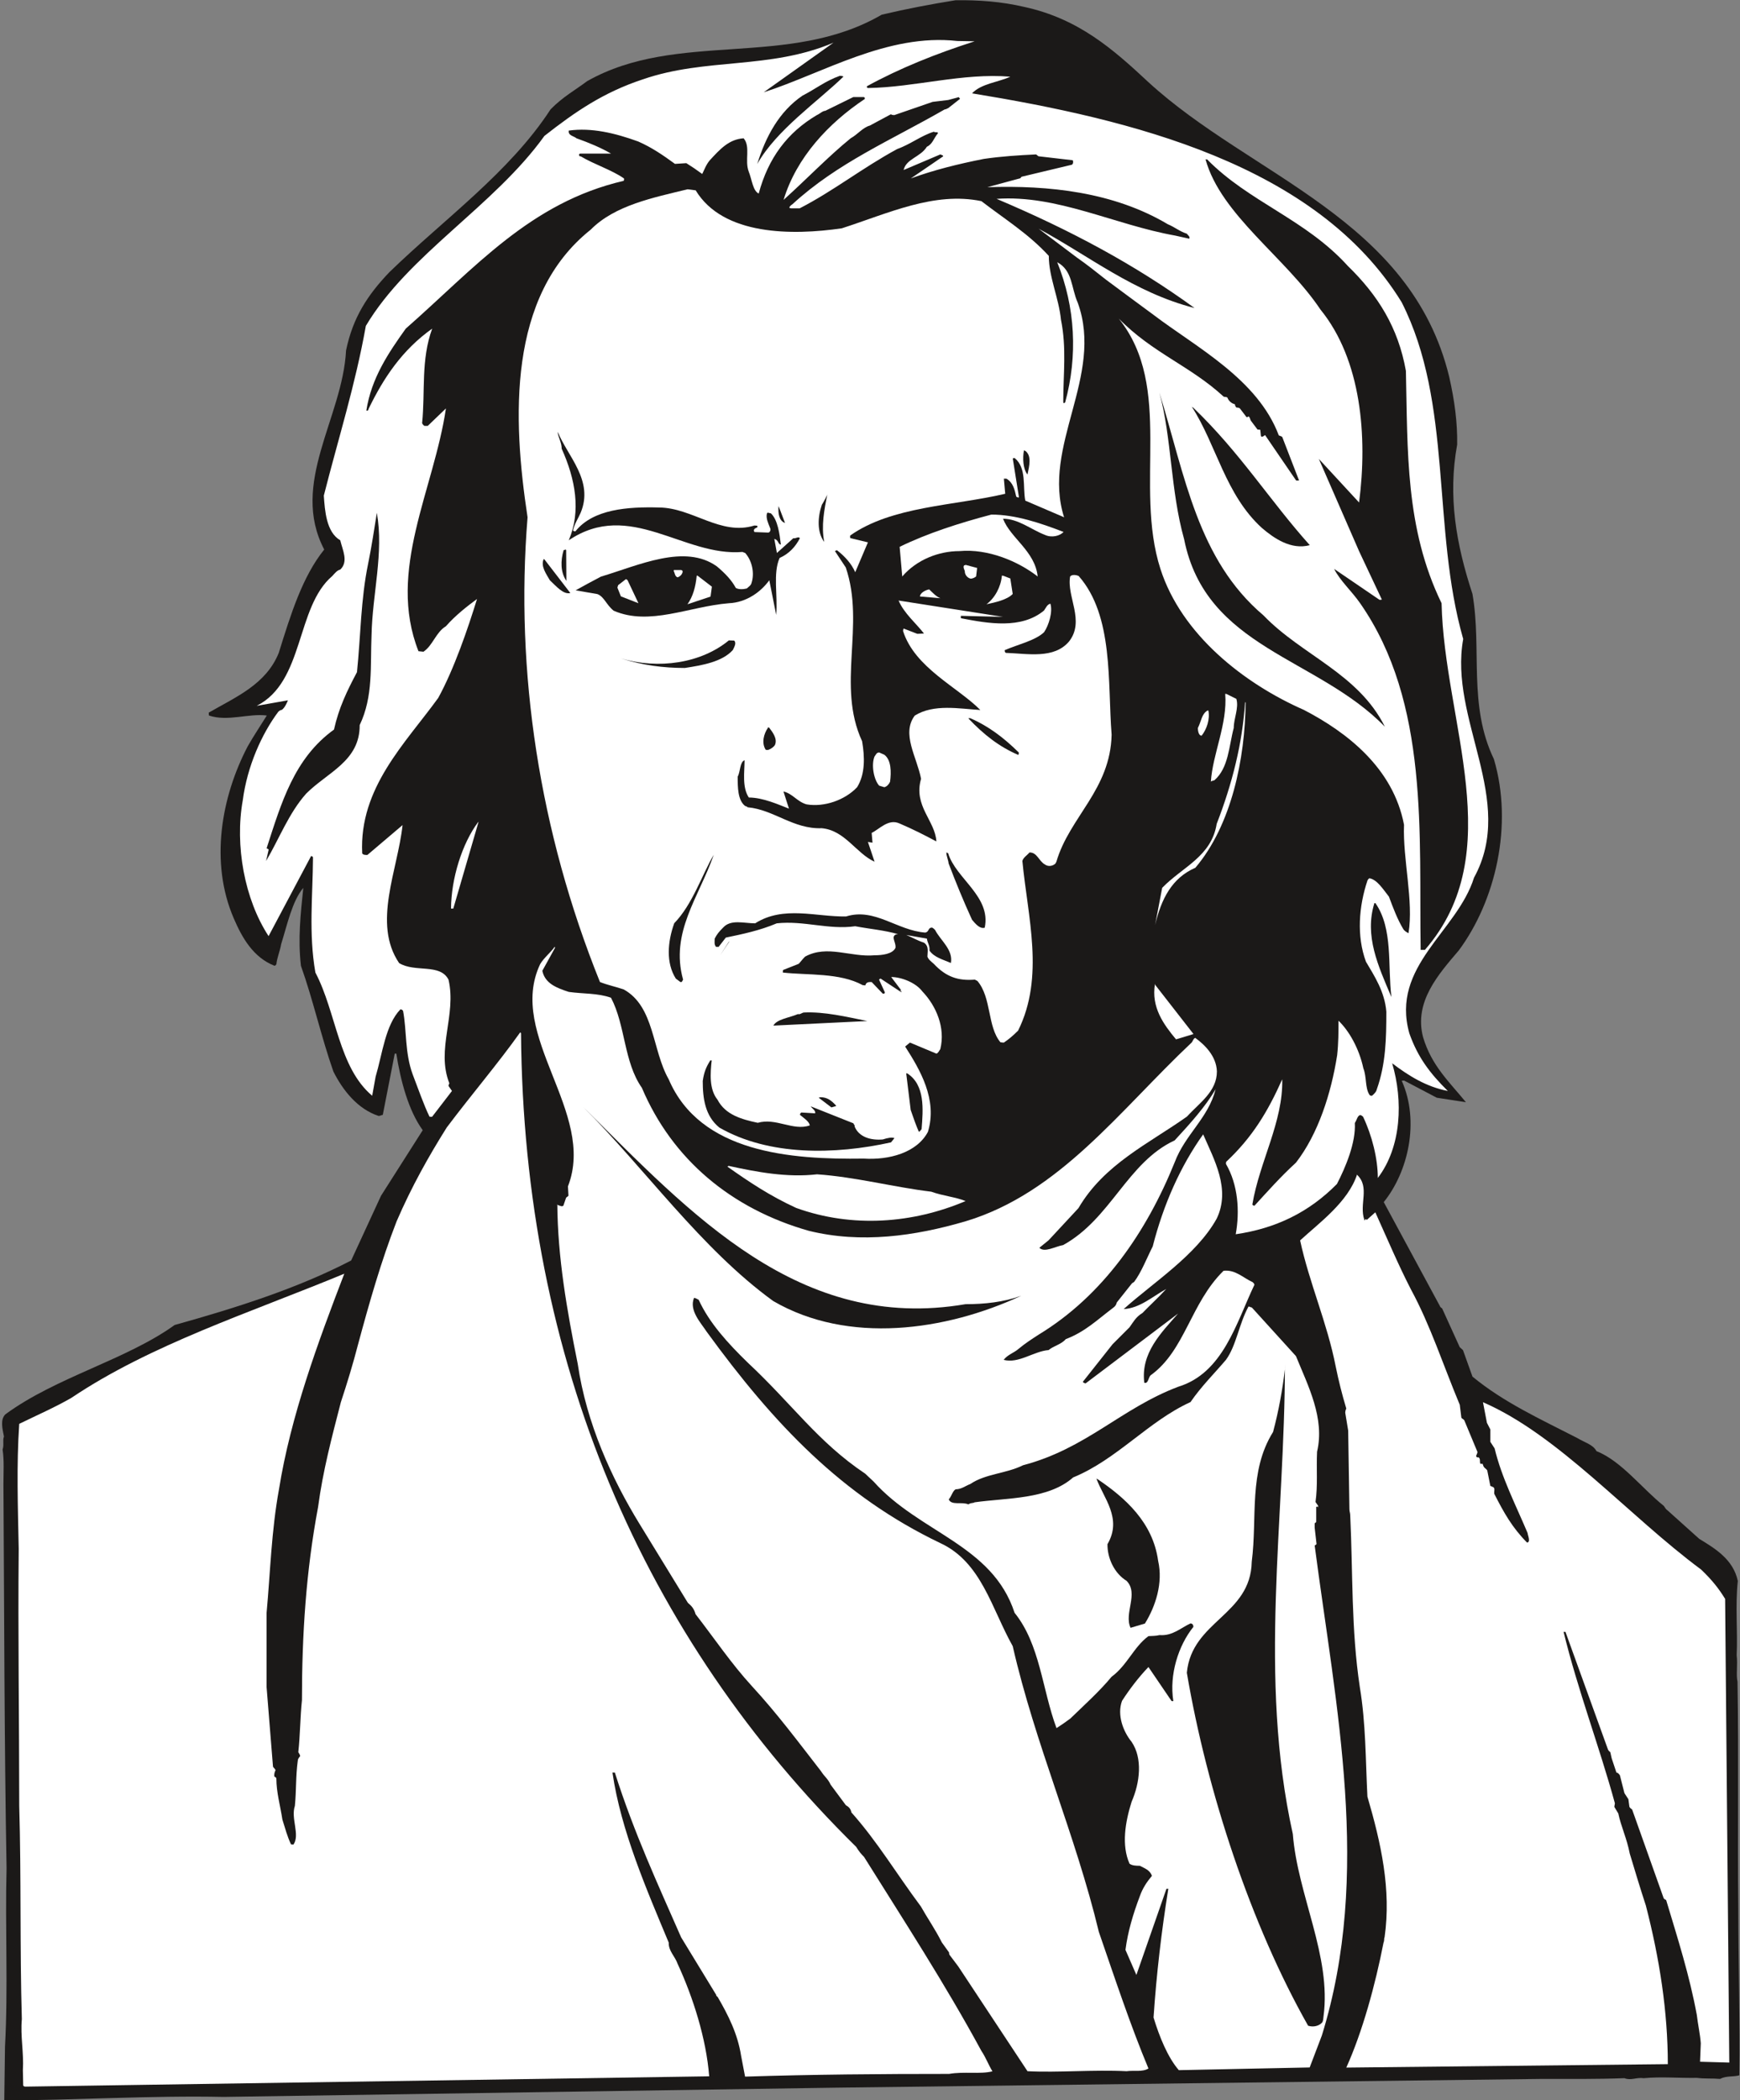 <svg xmlns="http://www.w3.org/2000/svg" xml:space="preserve" width="632.239" height="762.822" fill-rule="evenodd" stroke-linejoin="round" stroke-width="28.222" preserveAspectRatio="xMidYMid" version="1.2" viewBox="0 0 16728 20183"><rect x="0" y="0" width="16728" height="20183" fill="#808080" stroke="none"/><defs class="ClipPathGroup"><clipPath id="a" clipPathUnits="userSpaceOnUse"><path d="M0 0h16728v20183H0z"/></clipPath></defs><g class="SlideGroup"><g class="Slide" clip-path="url(#a)"><g class="Page"><g class="com.sun.star.drawing.ClosedBezierShape"><path fill="none" d="M20 2h16705v20184H20z" class="BoundingBox"/><path fill="#1B1918" d="M9188 2c221-2 437 12 666 66 515 114 843 401 1186 721 988 907 2525 1311 2893 2835 51 226 79 434 76 648-91 497-10 958 147 1436 92 533-43 1069 206 1587 188 635 15 1364-338 1839-195 229-432 493-343 833 82 275 252 429 412 625l-280-43-314-165s-16 0-23 2c175 391 61 877-173 1166l541 1001c0 5 10 15 20 20l170 374c8 5 16 15 31 28l91 254c298 246 648 406 1009 591 66 41 150 61 183 125 241 96 439 361 647 526 16 20 16 30 38 45l303 272c150 92 327 196 371 405-26 244 0 480-11 714 11 94-7 185 8 254 13 734 0 1465 8 2187 0 533 17 1079 10 1595-56 18-122 2-186 35-78-7-142 0-223-10-178 3-338-13-511 3-71-10-122 25-185 0-269 10-526 7-788 7l-6782 84-5898 89c-696-15-1443 33-2108 33l7-516c31-566 0-1143 15-1714-22-1232-22-2459-30-3692 0-114 8-226-8-332 16-49-2-84 13-125-15-76-37-162 13-213 487-358 1161-523 1628-859 592-165 1184-353 1697-620l287-622 401-630c-137-188-213-475-254-736h-15l-115 589c-10 0-25 10-40 10-203-66-346-249-435-427-116-330-195-688-312-1016-30-261-3-500 23-749-107 127-155 356-213 541-13 74-39 127-46 193-3 5-8 13-18 15-206-81-312-271-391-454-234-541-120-1171 134-1656 61-107 125-201 183-295-172-23-376 61-556 0-2-8-2-13-2-28 264-152 551-272 673-574 116-373 228-734 437-993-333-636 177-1266 210-1914 66-317 206-531 417-752 526-510 1156-960 1549-1564 117-120 234-183 353-272 869-490 1933-117 2831-638 246-58 475-101 711-139Z"/></g><g class="com.sun.star.drawing.ClosedBezierShape"><path fill="none" d="M2307 384h12002v11478H2307z" class="BoundingBox"/><path fill="#FFF" d="m9203 394 167 3c-371 119-721 259-1036 432 0 10 0 15 10 17 452-7 909-147 1369-109-117 54-279 66-368 160 1521 249 3312 678 4130 2007 495 975 287 2169 592 3237-140 772 513 1549 104 2293-163 521-803 849-622 1496 81 229 195 381 370 554-208-40-378-147-535-266 106 358 91 802-138 1102 0-186-56-409-142-589-5-5-15-13-28-16-28 11-28 41-51 77 11 188-89 426-172 586-272 275-590 427-973 483 40-221 23-475-94-676 0-12 2-20 2-20 252-236 399-480 539-793 10 407-219 793-287 1202 2 5 2 10 20 13 122-133 252-280 399-414 213-275 338-663 396-1032 13-117 13-226 13-332 101 96 198 266 239 457 33 84 15 185 58 254 5 7 8 10 25 10 16-13 41-36 46-61 87-244 92-490 92-747-16-193-115-343-196-480-91-246-69-533 15-782 8-15 18-20 18-20 74 12 132 106 188 177 43 115 81 216 137 310 8 15 26 28 51 41 51-308-56-709-43-1042-104-546-549-889-963-1104-574-252-1176-723-1379-1355-257-800 132-1743-401-2406 327 333 688 455 1008 750 15 7 30 0 38 12 10 28 38 54 69 61 7 5 0 18 10 21 0 20 23 5 40 20l64 84s15 0 18-8c15 8 15 26 23 41l63 84c3 5 18 0 28 5l5 48c0 33 26 13 41 2l299 437h28l-162-419c-8-7-15-7-33-15-203-541-793-846-1204-1158-158-115-302-224-457-338-102-81-183-145-280-213l-368-277c485 261 919 614 1499 762-574-417-1189-747-1903-1049 582-41 1133 249 1717 353l135 30c10-20-13-33-23-48-71-23-117-64-183-91-521-310-1145-376-1735-356l310-84c15 0 8-15 26-18l477-114c13-8 15-30 8-43l-328-38c-10-3-10-10-25-18-166 8-328 18-501 43-244 48-482 107-703 188l312-213c-2-10-10-10-28-18l-353 150c25-109 160-122 224-224 55-25 66-83 106-129 0-18-18-3-40-15-122 38-221 119-353 167-337 183-611 402-936 569h-81c-41 0 0-33 12-40 432-397 949-615 1462-910 18-2 25-10 35-13l112-88c8 0-25-31-15-16l-97 26-150 18-368 127c-7 0-25 0-33-8l-203 109c-67 18-118 86-184 122-213 173-427 396-645 592 124-409 434-739 781-970 0-13 0-16-11-18h-100l-269 132c-25 0-51 28-81 41-282 167-467 411-559 754-56-25-66-137-96-211-41-109 20-239-49-320-142 10-226 104-325 211-35 41-53 91-73 132l-79-56-74-48-109 7c-114-83-221-157-353-215-226-82-450-135-668-105-8 49 48 51 74 74 121 43 236 91 332 147h-292c-25-2-15 33 0 26 132 79 295 129 414 211 5 2 5 12 0 25-899 208-1432 838-2095 1420-165 231-331 475-379 787 8 5 21 0 21-15 144-297 322-566 612-772-110 300-66 604-97 909 0 0 13 26 26 26h28l175-168c-115 780-569 1559-264 2333l48 5c91-61 119-187 216-245 91-104 203-191 299-262-88 285-220 672-373 951-315 435-762 864-731 1494 10 15 28 15 50 15l338-287c-46 432-292 945-33 1326 153 94 394 0 475 160 79 340-122 668 8 996-8 12-8 25-8 25l33 48-190 247c-3 2-16 2-26 0-58-120-106-262-162-407-76-208-56-421-92-609-5-8-10-13-25-16-145 150-173 425-239 648l-33 183c-325-274-343-798-546-1184-66-376-25-744-23-1105-2-7-2-10-18-15l-409 770c-231-353-326-871-248-1306 43-327 182-637 342-851 5-2 13-15 33-17 26-18 46-59 59-92l-300 53c460-233 374-948 727-1248 25-28 48-56 76-61 81-78 23-185 0-282-135-78-148-287-158-429 140-551 303-1064 404-1631 409-688 1230-1148 1717-1826 297-233 569-419 945-543 610-211 1222-92 1834-353l-671 477c569-183 1190-568 1861-493Z"/></g><g class="com.sun.star.drawing.ClosedBezierShape"><path fill="none" d="M7280 729h830v848h-830z" class="BoundingBox"/><path fill="#1B1918" d="M8073 729c8 0 25 0 36 7-249 242-644 512-829 840 81-262 210-504 435-657 129-66 221-142 358-190Z"/></g><g class="com.sun.star.drawing.ClosedBezierShape"><path fill="none" d="M11590 1532h2525v7597h-2525z" class="BoundingBox"/><path fill="#1B1918" d="M11605 1532c404 411 945 574 1352 1023 290 282 485 592 559 1009 18 765-8 1512 343 2233 25 1146 653 2394-160 3331h-41c-18-1102 86-2373-582-3331-81-117-193-216-250-330l436 297c10 0 15 0 23-2l-219-465-387-887 387 419c82-632 23-1371-372-1855-332-498-957-909-1104-1442h15Z"/></g><g class="com.sun.star.drawing.ClosedBezierShape"><path fill="none" d="M4987 1819h5701v9318H4987z" class="BoundingBox"/><path fill="#FFF" d="m6610 1819 78 10c264 437 932 434 1405 365 447-144 889-355 1342-261 216 167 452 312 648 526 0 203 96 403 117 614 55 270 22 526 22 783 0 20 3 22 18 12 122-447 99-914-76-1348 150 81 132 243 198 391 254 706-350 1376-132 2060l-373-160c-26-132 15-313-102-409-10 0-18 0-18 7l59 369c-5 7-16 0-26-5-15-67-30-135-94-173h-25l13 145c-492 116-1091 119-1490 401-2 5-2 18 0 25l170 41-122 287c-35-81-99-152-175-211 0 0-7 0-20 8l104 157c190 557-91 1132 157 1670 26 150 31 315-48 442-117 124-315 193-485 165-91-25-135-104-223-124l53 165c-99-38-249-107-386-107-66-99-41-244-41-358-46 15-40 112-66 157 0 102 0 226 71 282 15 3 26 13 26 13 251 23 437 211 711 201 223 20 330 241 508 322l-64-190 44 7-8-94c74-35 160-139 267-91 132 56 254 119 355 173-10-198-223-341-147-602-41-211-191-432-61-607 183-115 429-66 631-54-222-223-629-405-743-758 0-15 5-25 5-25l132 51 64-3c-74-96-193-195-244-317l1004 157-405-10s-2 10 0 23c263 51 581 107 799-74 20-28 28-56 61-66 25 76-15 209-61 275-86 81-257 119-378 172 0 8 0 21 12 26 209 7 463 61 607-110 155-198-25-431 10-624 18-21 56-16 82-5 338 383 277 1024 317 1525-12 530-406 792-531 1221-7 16-10 18-10 18-23 23-68 33-101 8-59-33-74-117-148-115-17 23-61 49-68 82 51 538 216 1112-41 1630-51 51-91 84-137 115-3 0-18 0-33-3-127-152-84-427-221-589-10-5-25-13-25-13-159 13-276-25-395-152-26-23-51-41-61-69 0-43 18-99-33-134-69-23-114-51-170-74l198 35c5 41 30 66 25 115 46 66 130 86 206 119 23-129-102-218-152-317-16-18-28-23-31-23-38 0-25 40-63 48-272-20-486-241-762-155-287 5-602-107-874 66-109 0-234-41-308 41-40 40-61 66-81 106 0 28-7 56 13 79h25l69-89c160-33 327-68 490-137 262-28 498 64 754 28 148 28 270 36 412 76-20 0-41 8-43 33 2 33 23 64 18 99-28 59-127 71-201 71-229 21-455-104-668 13-28 28-41 48-61 69l-147 58c-6 3-6 10-6 26 239 27 547 0 768 121 10 0 25 3 25 3 2-3 2-15 15-25 10-8 28-8 46-8l107 112c12 0 20 0 20-13l-56-122c3-2 10-10 15-10l196 129c25-5-28-12 2-17l-96-127c96 0 236 53 300 139 132 138 223 348 172 554-12 18-23 41-38 43l-254-106-46 38c143 223 313 510 219 820-107 201-373 272-617 257-706 10-1573-56-1875-762-161-282-135-699-433-864-73-25-152-41-228-71-582-1443-817-2983-696-4466-144-945-195-2126 607-2764 231-234 599-307 931-388Z"/></g><g class="com.sun.star.drawing.ClosedBezierShape"><path fill="none" d="M11146 3772h2169v3213h-2169z" class="BoundingBox"/><path fill="#1B1918" d="M11146 3772c248 806 368 1606 1001 2142 369 384 911 557 1167 1070-651-670-1721-752-1930-1802-132-470-119-976-238-1410Z"/></g><g class="com.sun.star.drawing.ClosedBezierShape"><path fill="none" d="M11458 3909h1135v1343h-1135z" class="BoundingBox"/><path fill="#1B1918" d="M11473 3919c453 435 735 892 1119 1320-180 48-344-66-460-165-353-321-436-796-674-1165l15 10Z"/></g><g class="com.sun.star.drawing.ClosedBezierShape"><path fill="none" d="M5362 4150h2329v1777H5362z" class="BoundingBox"/><path fill="#1B1918" d="M5362 4150c93 233 350 468 220 778-25 58-60 106-73 170 7 8 13 8 23 8 170-214 504-237 803-229 323 2 592 274 918 173 8 0 26 2 26 2 15 21-23 21-26 33-7 5-7 15 0 28l132 5c18 0 28-28 18-45-18-46-41-94-30-138 5-17 23-2 38-2 66 61 84 198 96 300-28 0-20-44-63-54l25 135 158-142c23 7 48-21 63 0-43 83-104 149-195 190-66 148-16 362-33 547l-66-333c-77 107-216 214-390 221-381 31-762 221-1106 72-71-56-91-135-157-160l-209-36c87-48 155-86 244-132 362-108 806-319 1114-98 83 70 142 133 182 207 26 15 68 15 106 5 12-13 40-28 45-53 31-94 5-215-61-288-12-3-25-10-25-10-567 48-1083-508-1671-112 120-280 64-587-68-880 0-63-38-117-38-162Z"/></g><g class="com.sun.star.drawing.ClosedBezierShape"><path fill="none" d="M9837 4328h62v233h-62z" class="BoundingBox"/><path fill="#1B1918" d="M9860 4335c59 48 36 141 18 225-43-51-48-159-34-232l16 7Z"/></g><g class="com.sun.star.drawing.ClosedBezierShape"><path fill="none" d="M7871 4752h84v457h-84z" class="BoundingBox"/><path fill="#1B1918" d="M7953 4752c-29 150-59 300-29 456-71-94-63-240-23-357 18-26 52-94 52-99Z"/></g><g class="com.sun.star.drawing.ClosedBezierShape"><path fill="none" d="M7483 4863h65v163h-65z" class="BoundingBox"/><path fill="#1B1918" d="m7490 4876 57 149c-57-16-69-98-62-161l5 12Z"/></g><g class="com.sun.star.drawing.ClosedBezierShape"><path fill="none" d="M2558 4927h1088v3348H2558z" class="BoundingBox"/><path fill="#1B1918" d="M3623 4928c68 386-43 779-51 1173-13 300 18 590-114 867 2 346-308 452-514 658-168 188-262 439-386 648l25-110c-8-7-8-7-20-12 142-437 264-864 648-1141 46-208 125-371 221-552 36-350 36-698 107-1041 35-173 58-328 84-490Z"/></g><g class="com.sun.star.drawing.ClosedBezierShape"><path fill="none" d="M8648 4945h1578v596H8648z" class="BoundingBox"/><path fill="#FFF" d="M9531 4945c231 0 471 81 694 167-35 38-114 59-180 28-132-51-255-155-402-155 71 186 308 311 333 555-186-145-476-269-752-244-197 0-410 81-550 244l-25-285c266-130 575-229 882-310Z"/></g><g class="com.sun.star.drawing.ClosedBezierShape"><path fill="none" d="M5398 5281h48v302h-48z" class="BoundingBox"/><path fill="#1B1918" d="m5438 5281 5 5 2 296c-57-82-57-194-26-296 0 0 8 0 19-5Z"/></g><g class="com.sun.star.drawing.ClosedBezierShape"><path fill="none" d="M5217 5372h268v331h-268z" class="BoundingBox"/><path fill="#1B1918" d="m5235 5377 248 322c-67 17-136-66-197-123-31-56-91-133-59-204l8 5Z"/></g><g class="com.sun.star.drawing.ClosedBezierShape"><path fill="none" d="M9263 5428h133v134h-133z" class="BoundingBox"/><path fill="#FFF" d="m9281 5428 113 30-10 82c-13 10-28 18-49 21-26-3-54-28-59-61 3-22-22-42-8-67 8 0 11 0 13-5Z"/></g><g class="com.sun.star.drawing.ClosedBezierShape"><path fill="none" d="M6477 5477h87v73h-87z" class="BoundingBox"/><path fill="#FFF" d="M6489 5478h60c25 5 10 34 0 47-8 8-16 16-34 23-26-7-26-36-38-62 0-3 0-12 12-8Z"/></g><g class="com.sun.star.drawing.ClosedBezierShape"><path fill="none" d="M6609 5532h236v276h-236z" class="BoundingBox"/><path fill="#FFF" d="m6706 5532 138 106-13 95-222 74c53-74 79-169 89-275h8Z"/></g><g class="com.sun.star.drawing.ClosedBezierShape"><path fill="none" d="M9484 5532h253v276h-253z" class="BoundingBox"/><path fill="#FFF" d="m9642 5532 71 27 23 149c-53 56-169 81-252 99 81-61 138-166 148-275h10Z"/></g><g class="com.sun.star.drawing.ClosedBezierShape"><path fill="none" d="M5936 5565h203v233h-203z" class="BoundingBox"/><path fill="#FFF" d="m6033 5575 105 222-169-66-33-83c0-7 5-17 7-25l75-58 15 10Z"/></g><g class="com.sun.star.drawing.ClosedBezierShape"><path fill="none" d="M8843 5664h199v86h-199z" class="BoundingBox"/><path fill="#FFF" d="M8933 5664c28 26 67 70 108 85l-197-17c2-34 51-61 89-68Z"/></g><g class="com.sun.star.drawing.ClosedBezierShape"><path fill="none" d="M5969 6154h1101v266H5969z" class="BoundingBox"/><path fill="#1B1918" d="m7007 6154 51 2c25 23 0 64-13 91-102 113-291 146-461 172-208 0-407-26-615-92 361 107 770 48 1038-173Z"/></g><g class="com.sun.star.drawing.ClosedBezierShape"><path fill="none" d="M11641 6668h254v845h-254z" class="BoundingBox"/><path fill="#FFF" d="m11789 6668 97 48c26 86-25 188-25 279-47 176-49 385-187 504-18 5-26 5-33 13 17-267 161-555 138-844h10Z"/></g><g class="com.sun.star.drawing.ClosedBezierShape"><path fill="none" d="M11105 6746h871v2143h-871z" class="BoundingBox"/><path fill="#FFF" d="M11975 6753c-5 534-134 1175-483 1586-227 99-327 300-387 549l68-356c194-201 474-300 524-615 149-384 248-775 273-1171l5 7Z"/></g><g class="com.sun.star.drawing.ClosedBezierShape"><path fill="none" d="M11516 6828h107v243h-107z" class="BoundingBox"/><path fill="#FFF" d="M11617 6828c17 83-16 181-65 242-26 0-36-41-36-74 34-67 36-135 93-168h8Z"/></g><g class="com.sun.star.drawing.ClosedBezierShape"><path fill="none" d="M9309 6901h488v355h-488z" class="BoundingBox"/><path fill="#1B1918" d="M9326 6901c176 76 324 188 469 331 0 0 0 12-5 23-183-79-329-192-481-352l17-2Z"/></g><g class="com.sun.star.drawing.ClosedBezierShape"><path fill="none" d="M7339 6987h120v221h-120z" class="BoundingBox"/><path fill="#1B1918" d="M7394 6992c31 41 82 105 57 165-10 20-38 40-67 50-8 0-15 0-23-2-42-67-18-154 23-213 0-9 0 0 10 0Z"/></g><g class="com.sun.star.drawing.ClosedBezierShape"><path fill="none" d="M8393 7231h172v336h-172z" class="BoundingBox"/><path fill="#FFF" d="m8452 7231 50 22c67 51 67 166 55 259-8 20-28 46-55 53l-50-15c-52-58-77-199-45-279 18-25 18-35 42-40h3Z"/></g><g class="com.sun.star.drawing.ClosedBezierShape"><path fill="none" d="M4336 7897h264v835h-264z" class="BoundingBox"/><path fill="#FFF" d="m4599 7904-241 827h-22c2-287 105-624 263-834v7Z"/></g><g class="com.sun.star.drawing.ClosedBezierShape"><path fill="none" d="M9097 8192h379v727h-379z" class="BoundingBox"/><path fill="#1B1918" d="M9115 8199c74 245 415 415 352 716-48 15-92-41-122-76-82-179-156-359-225-541-5-40-22-73-22-106l17 7Z"/></g><g class="com.sun.star.drawing.ClosedBezierShape"><path fill="none" d="M6429 8214h434v1225h-434z" class="BoundingBox"/><path fill="#1B1918" d="M6862 8214c-143 409-421 747-295 1200-8 13-10 28-26 23l-44-33c-95-150-80-351-15-532 176-180 270-473 380-658Z"/></g><g class="com.sun.star.drawing.ClosedBezierShape"><path fill="none" d="M13180 8679h199v904h-199z" class="BoundingBox"/><path fill="#1B1918" d="M13223 8679c172 247 116 602 154 903-128-301-261-588-164-903h10Z"/></g><g class="com.sun.star.drawing.PolyPolygonShape"><path fill="none" d="M6924 9047h86v134h-86z" class="BoundingBox"/><path fill="#1B1918" d="m7009 9052-85 128 85-133v5Z"/></g><g class="com.sun.star.drawing.ClosedBezierShape"><path fill="none" d="M5119 9098h7834v10812H5119z" class="BoundingBox"/><path fill="#FFF" d="m5336 9108-122 221c25 122 137 165 254 203 139 20 276 10 406 56 140 266 122 617 297 866 292 688 861 1163 1605 1374 503 124 1019 51 1505-91 907-272 1481-1065 2177-1720 15-23 15-36 33-43 91 66 203 175 208 322 0 193-165 300-289 435-369 261-795 457-1042 879l-287 309-89 72c49 50 153-13 229-26 460-254 617-795 1072-1006 157-170 297-327 394-492-72 281-293 434-394 703-269 666-688 1280-1308 1656-66 43-130 84-191 135-45 40-106 56-145 107 145 38 287-82 432-94 49-41 122-54 165-105 186-71 298-182 450-297 28-20 33-30 41-56l147-185c8-3 15-10 20-13 71-96 120-226 178-340 104-407 269-775 485-1077 104 241 267 526 130 810-196 353-615 617-894 869 155-8 279-122 409-193-79 86-163 162-229 231-64 38-89 89-124 137l-163 163-285 360c0 10 21 16 26 16l889-671c-160 183-361 378-325 665 40 13 38-55 63-73 330-239 381-691 699-1003 114-13 188 68 279 109 8 7 13 10 18 25-175 366-300 849-734 981-549 208-882 594-1491 754-163 81-361 81-506 180-48 18-86 51-142 51-30 18-38 66-66 97 26 61 127 20 188 48 33-20 41-8 61-20 312-44 706-26 947-239 422-173 724-541 1128-724 107-155 229-274 341-406 99-135 124-341 216-511 7-5 22 8 33 8l424 467c117 287 279 597 203 919-8 171 8 320-15 483l25 36v25c0-20-10-20-18-13v141c0 10-12 8-15 18v40l18 158c-10 5 0 5-18 13 203 1552 551 3157 69 4709l-117 307-1258 26c-106-122-187-321-243-506 28-417 76-828 142-1237h-18l-289 828-105-241c23-178 74-346 138-516 28-79 68-137 116-195-17-56-73-74-116-97-39 0-74-2-99-20-79-178-41-402 20-595 81-185 107-419 0-576-81-99-142-259-92-394 72-112 163-231 254-325l221 325s11 8 18 0c-40-251 48-531 193-711 0-15-7-33-28-33-91 41-172 122-297 112-43 10-69 7-107 10-142 104-203 279-355 391-115 140-282 290-396 401-44 33-92 66-133 92-139-374-157-803-403-1108-214-655-913-767-1355-1261-31-30-54-50-81-76-458-307-696-663-1131-1069-188-183-368-379-470-602-12-5-28-18-45-18-49 120 66 239 122 325 647 889 1303 1580 2246 2031 396 183 493 630 696 990 216 945 602 1806 828 2746 157 455 305 902 477 1313-58 36-142 16-210 26-320-16-658 15-953 0l-665-1006-82-109c-7-8-7-18-7-26l-69-96c-67-132-141-237-202-346-233-312-419-625-668-904-7-36-25-53-53-69l-147-198c-26-58-59-76-92-129-223-287-419-551-663-816-200-218-360-457-543-693-15-53-38-79-74-109l-467-762c-262-428-508-959-592-1535-104-516-193-1024-196-1535 0 13 18 13 41 21 3 0 15 0 18-8l25-73c8-11 18-11 23-21l-5-89c277-711-593-1448-267-2136 36-61 102-112 140-167l3 10Z"/></g><g class="com.sun.star.drawing.ClosedBezierShape"><path fill="none" d="M11097 9454h379v535h-379z" class="BoundingBox"/><path fill="#FFF" d="m11107 9466 367 471-168 51c-118-142-241-308-202-534l3 12Z"/></g><g class="com.sun.star.drawing.ClosedBezierShape"><path fill="none" d="M7435 9728h904v130h-904z" class="BoundingBox"/><path fill="#1B1918" d="M7730 9730c198-9 405 41 608 82l-903 44c33-62 149-74 237-111 18 8 40-15 58-15Z"/></g><g class="com.sun.star.drawing.ClosedBezierShape"><path fill="none" d="M169 9921h9373v10132H169z" class="BoundingBox"/><path fill="#FFF" d="M5009 9928c23 3153 1179 5810 3222 7820 25 41 48 69 76 97 384 614 775 1214 1128 1864 43 64 66 130 106 196-116 30-276 0-416 25-658 0-1313 5-1962 26l-38-199c-33-213-125-393-224-564-10-10-15-12-17-25l-336-551c-218-498-452-1001-637-1583h-23c81 557 328 1123 541 1634-3 81 61 132 86 205 148 320 275 719 303 1080l-6572 99c-11 0-23-3-23-15l-3-142c10-173-25-328-10-491-20-688-5-1369-25-2050 0-834-13-1646-5-2469-8-402-22-808 5-1202 165-81 340-157 500-249 767-515 1717-818 2625-1194-252 656-516 1370-628 2073-73 399-83 795-119 1186v714l61 757c0 18 15 18 25 41-7 15-17 40-10 63 3 3 16 3 18 18 0 132 38 262 58 394 28 90 46 158 82 237 5 2 12 2 25 2 64-94-28-250 13-371 15-155 7-280 28-435 0-15 12-30 23-43 0-8-11-28-18-38 18-165 18-338 35-500 0-630 39-1237 155-1855 46-348 132-670 219-1008 61-185 117-368 165-554 109-404 221-798 371-1184 145-336 310-628 482-902 239-318 491-612 706-914l8 7Z"/></g><g class="com.sun.star.drawing.ClosedBezierShape"><path fill="none" d="M6756 10190h1844v870H6756z" class="BoundingBox"/><path fill="#1B1918" d="M6842 10190c-13 124-26 276 56 378 76 146 233 189 387 222 175-51 340 81 500 25-5-38-58-71-94-101 0-5 0-15 13-23l132 8c10-26-33-49-41-67l410 163c0 10 18 20 10 28 41 104 155 137 272 127 46-15 87-23 112-13l-33 41c-539 119-1172 132-1650-142-138-112-160-281-160-448 12-84 33-135 73-198h13Z"/></g><g class="com.sun.star.drawing.ClosedBezierShape"><path fill="none" d="M8712 10315h159v563h-159z" class="BoundingBox"/><path fill="#1B1918" d="M8722 10315c173 111 153 348 138 536-5 6-15 21-26 26-25-56-54-137-79-211-16-123-28-240-43-351h10Z"/></g><g class="com.sun.star.drawing.ClosedBezierShape"><path fill="none" d="M7870 10544h171v99h-171z" class="BoundingBox"/><path fill="#1B1918" d="M7886 10544c67 0 107 31 154 83-13 7-23 7-47 15l-122-93 15-5Z"/></g><g class="com.sun.star.drawing.ClosedBezierShape"><path fill="none" d="M5601 10632h4218v2135H5601z" class="BoundingBox"/><path fill="#1B1918" d="M5601 10632c1046 1039 2087 2173 3681 1901 185 0 368-20 536-81-727 338-1664 470-2384 51-696-504-1237-1279-1833-1871Z"/></g><g class="com.sun.star.drawing.ClosedBezierShape"><path fill="none" d="M6993 11203h2291v530H6993z" class="BoundingBox"/><path fill="#FFF" d="M7005 11204c275 60 563 114 850 81 368 25 739 124 1098 167 117 42 231 50 330 90-503 214-1086 262-1629 66-253-116-456-252-661-397l12-7Z"/></g><g class="com.sun.star.drawing.ClosedBezierShape"><path fill="none" d="M12499 11285h4127v8585h-4127z" class="BoundingBox"/><path fill="#FFF" d="M13047 11290c125 119 18 282 69 431 5 23 12-25 23 3l83-74c115 254 221 506 344 744 186 343 310 729 468 1106l15 122c2 10 18 13 28 26l127 305c0 10-8 25-13 38 0 10 15 20 20 12 26 13 11 41 21 64h20c5 0 5 23 18 35 2 5 18 13 28 28l30 150c8 0 16 8 26 10 23 13 7 41 12 66 92 181 173 325 315 468 38-5 5-74 5-92-114-269-251-536-317-813l-41-63v-119l-33-64-38-198c727 315 1398 1090 2097 1608 106 101 170 183 231 282l40 4456-281-8 7-178c-7-91-28-182-38-271-71-384-183-732-295-1105-7-3-22-10-25-21l-302-849c-8-7-16-10-26-25l-10-74-38-58-44-173c-8-8-15-23-33-25l-46-138-13-58c-7-8-15-10-22-25l-409-1131h-18c134 551 345 1105 493 1646 0 10-5 26-5 36l38 63c25 122 82 239 110 385 48 160 104 345 155 500 132 511 211 1021 211 1524l-3091 33c155-343 279-795 358-1201 10-23 3-41 10-51 66-460-35-908-165-1352-18-356-15-704-73-1052-84-556-66-1097-92-1646 0-30-8-40-8-63l-12-757-28-170c0-11 2-26 10-41-41-136-74-268-102-405-81-416-254-803-342-1211 180-166 462-369 548-635v5Z"/></g><g class="com.sun.star.drawing.ClosedBezierShape"><path fill="none" d="M11410 13106h1327v6369h-1327z" class="BoundingBox"/><path fill="#1B1918" d="M12353 13106c0 1501-259 3009 76 4519 46 587 373 1174 295 1753-3 25-3 48-16 61-27 28-78 45-132 28-549-968-971-2246-1166-3392 48-501 614-551 624-1067 55-427-33-866 205-1247 55-206 91-409 114-605v-50Z"/></g><g class="com.sun.star.drawing.ClosedBezierShape"><path fill="none" d="M10541 14209h610v1435h-610z" class="BoundingBox"/><path fill="#1B1918" d="M10551 14214c267 180 533 417 583 785 49 214-25 438-127 603l-138 41c-66-140 81-328-38-451-119-73-186-220-184-353 146-248-40-445-106-630l10 5Z"/></g><g class="com.sun.star.drawing.ClosedBezierShape"><path fill="none" d="M12657 14910h1v36h-1z" class="BoundingBox"/><path fill="#FFF" d="M12657 14910v35-35Z"/></g></g></g></g></svg>
